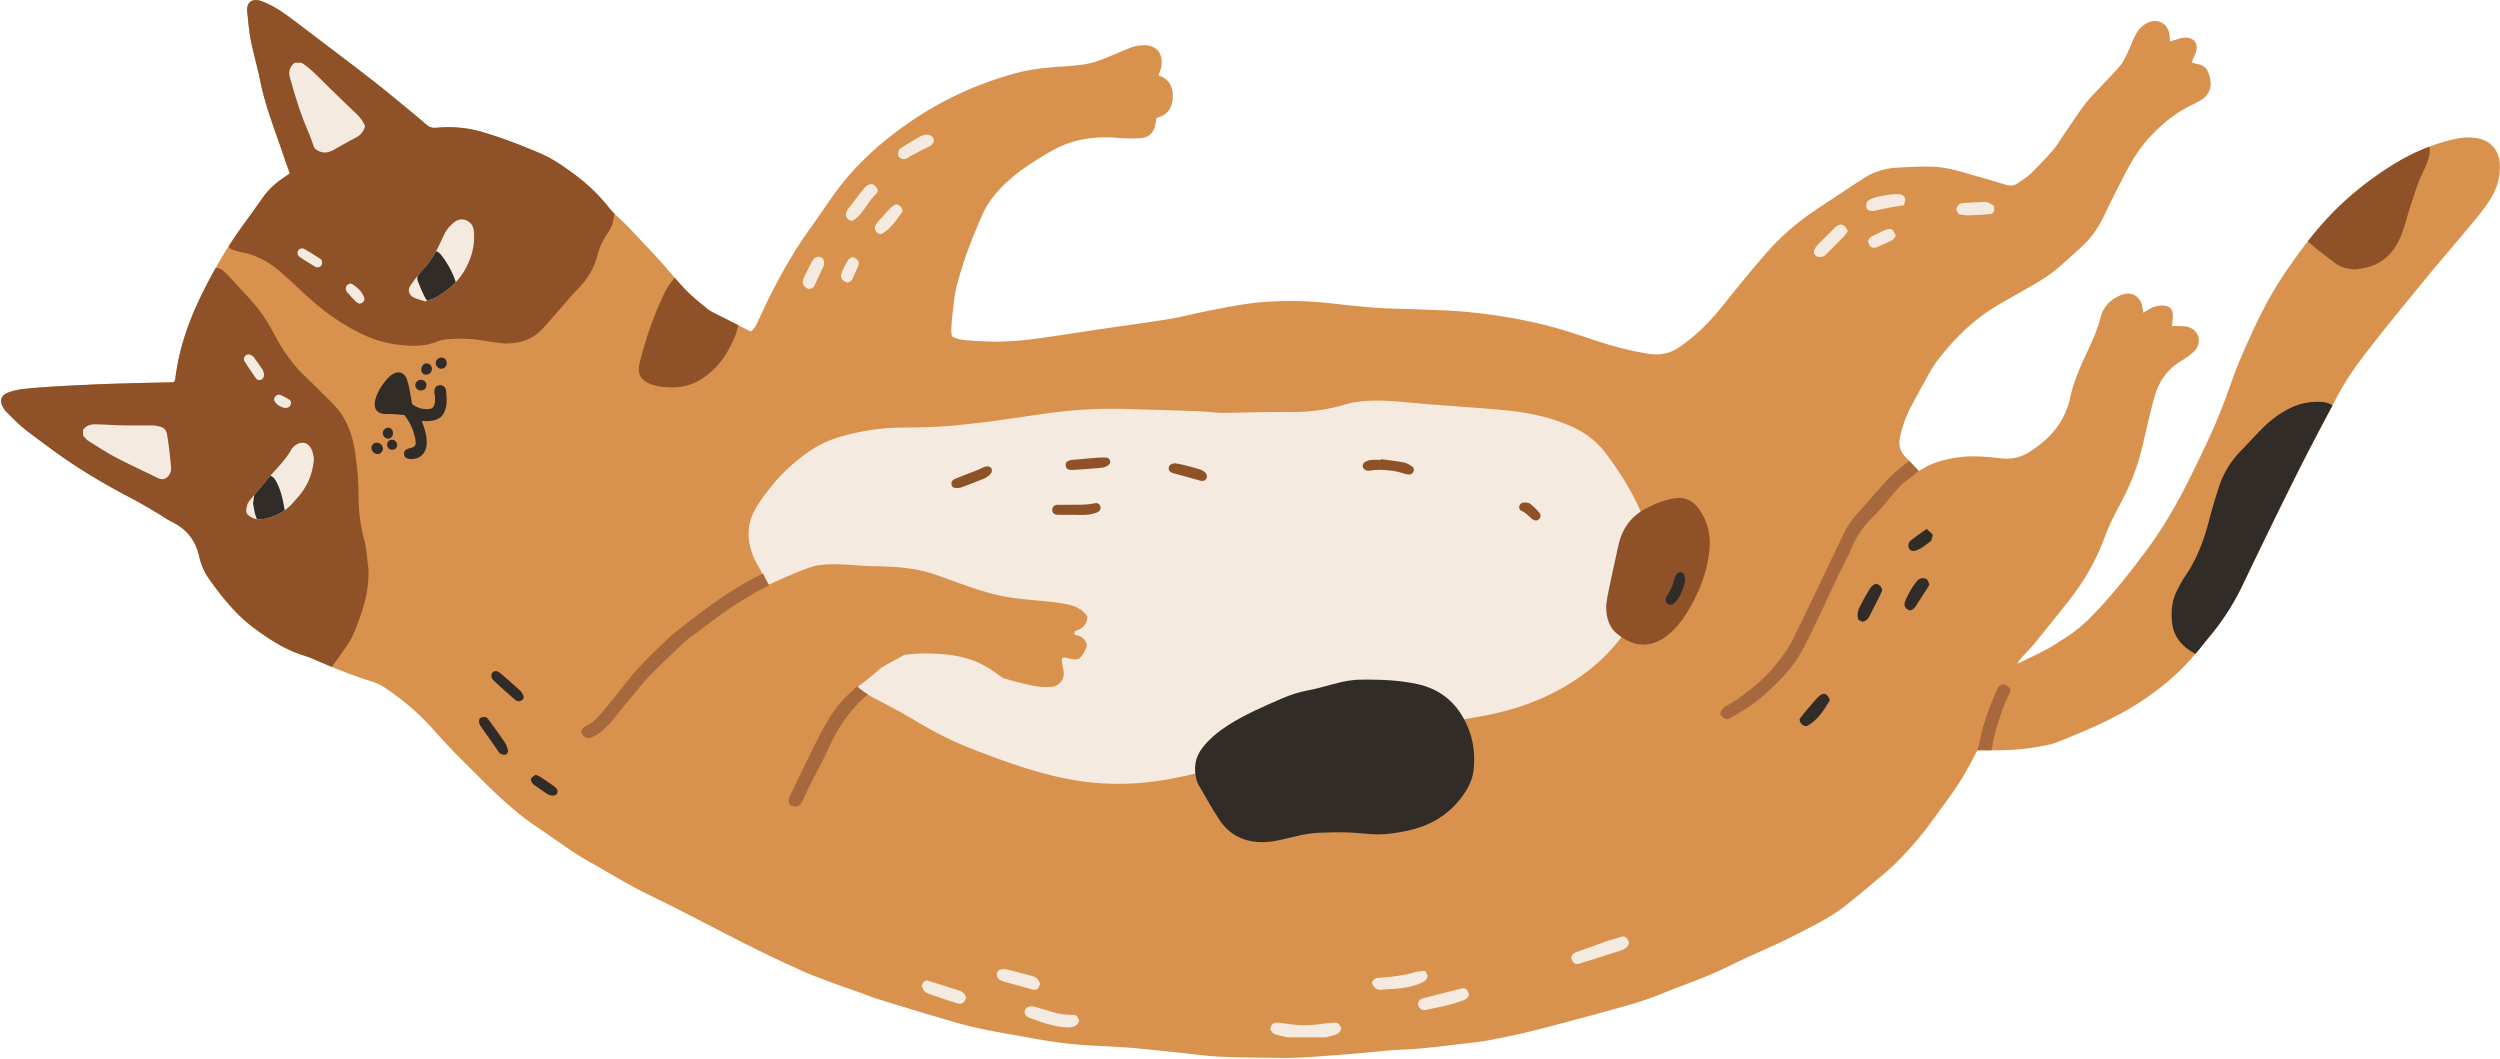 <svg viewBox="0 0 1400 593" fill="none" xmlns="http://www.w3.org/2000/svg"><path fill-rule="evenodd" clip-rule="evenodd" d="M1129.64 371.76c5.62-2.752 11.28-5.377 16.82-8.306 3.22-1.691 6.22-3.837 9.34-5.756 5.29-3.231 10.02-7.144 14.42-11.511 11.66-11.638 21.75-24.539 31.59-37.742 9.85-13.153 17.85-27.265 25.1-41.957 6.7-13.633 13.32-27.265 18.68-41.503 3-7.927 5.59-16.006 8.94-23.807 7.22-16.838 14.92-33.5 25.27-48.697 8.28-12.194 17.19-24.009 27.61-34.485 9.17-9.215 19.36-17.192 30.31-24.26 11.28-7.272 23.24-12.75 36.3-15.729 4.61-1.035 9.24-1.464 13.97-.454 6.9 1.439 11.43 6.79 11.88 13.885.48 7.75-1.71 14.793-5.89 21.105-3.27 4.948-7.12 9.542-10.92 14.112-7.93 9.593-16.14 18.984-24.02 28.603-12.71 15.551-25.57 30.975-37.63 47.057-4.86 6.462-9.16 13.278-12.94 20.398-7.65 14.415-15.33 28.83-22.63 43.447-10.19 20.398-20.16 40.922-30 61.497a136.704 136.704 0 01-18.83 29.208c-2.65 3.106-5.04 6.413-7.71 9.518-9.59 11.209-20.76 20.524-33.3 28.325-13.72 8.558-28.55 14.768-43.5 20.701-5.08 2.02-10.5 2.701-15.86 3.509-7.68 1.161-15.38 1.313-23.11 1.262-2.09-.025-4.15-.025-6.16-.025-2.07 3.862-3.93 7.372-5.82 10.83-5.51 10.048-12.56 19.035-19.26 28.275a192.485 192.485 0 01-19.25 22.72c-3.1 3.131-6.42 6.034-9.77 8.861-6.95 5.857-13.9 11.739-21.07 17.319-3.88 2.979-8.13 5.528-12.41 7.876a421.218 421.218 0 01-20.34 10.502c-10.75 5.125-21.72 9.77-32.4 15.046-11.93 5.882-24.54 9.997-36.8 15.021-8.73 3.585-17.75 6.16-26.81 8.659-14.57 3.989-29.17 7.978-43.85 11.689-8.68 2.196-17.47 4.014-26.28 5.68-5.74 1.06-11.58 1.54-17.37 2.247-4.03.505-8.08.984-12.11 1.413-3.42.379-6.844.758-10.267 1.01-4.582.328-9.188.455-13.77.808-5.613.454-11.202 1.035-16.815 1.54-3.525.328-7.074.631-10.598.884-8.106.605-16.237 1.287-24.342 1.716-4.708.253-9.415.227-14.097.152-10.447-.152-20.919-.177-31.34-.707-7.577-.379-15.154-1.464-22.731-2.247-8.911-.909-17.823-1.944-26.759-2.676-7.577-.631-15.204-.858-22.806-1.313-9.289-.58-18.502-1.59-27.64-3.231-11.202-2.045-22.429-3.863-33.555-6.16-7.225-1.515-14.349-3.585-21.473-5.68-12.41-3.635-24.77-7.447-37.13-11.259-3.096-.96-6.066-2.272-9.137-3.358-5.287-1.893-10.649-3.661-15.91-5.655-5.664-2.121-11.378-4.165-16.891-6.69-10.346-4.721-20.641-9.568-30.811-14.693-17.848-8.962-35.393-18.504-53.366-27.113-11.832-5.655-22.857-12.622-34.261-18.959-10.169-5.68-19.332-12.799-28.999-19.212-12.083-8.053-22.529-17.974-32.75-28.198-4.732-4.721-9.54-9.392-14.197-14.213a412.898 412.898 0 01-11.907-12.926c-7.778-8.71-16.639-16.182-26.28-22.695-2.391-1.616-5.11-2.979-7.854-3.812-10.824-3.282-21.246-7.574-31.567-12.093-2.114-.934-4.254-1.767-6.444-2.449-10.17-3.105-18.854-8.709-27.338-14.97-10.396-7.624-18.275-17.444-25.625-27.77-2.744-3.862-4.607-8.28-5.664-12.875-2.014-8.911-7.049-15.197-15.205-19.186-2.718-1.313-5.16-3.181-7.778-4.696-4.959-2.903-9.843-5.907-14.953-8.558-15.607-8.103-30.66-17.091-44.807-27.542-5.312-3.913-10.674-7.75-15.784-11.891-3.398-2.751-6.394-6.008-9.54-9.063-.58-.58-1.032-1.312-1.485-2.019-2.492-4.115-1.486-7.22 3.121-8.836 2.442-.858 5.009-1.49 7.577-1.767 5.714-.631 11.429-1.061 17.143-1.414 8.659-.505 17.319-.909 25.978-1.287 5.614-.228 11.252-.404 16.89-.556 7.729-.202 15.457-.353 23.185-.53.504 0 1.007-.101 1.662-.151.226-.606.604-1.136.654-1.717 1.863-15.45 6.646-29.991 13.216-43.977 6.973-14.819 15.078-28.956 24.745-42.185 3.826-5.226 7.551-10.552 11.353-15.803 3.272-4.57 7.426-8.205 12.108-11.26.881-.555 1.686-1.186 2.744-1.944-1.033-2.827-2.09-5.528-2.996-8.305-4.758-14.49-10.648-28.603-13.644-43.674-1.51-7.6-3.75-15.021-5.236-22.62-1.032-5.2-1.434-10.553-1.988-15.854-.579-5.377 2.844-7.902 8.231-5.857 3.776 1.44 7.451 3.408 10.799 5.63 5.035 3.383 9.793 7.144 14.626 10.805 12.158 9.24 24.367 18.404 36.425 27.77 7.426 5.755 14.625 11.84 21.9 17.797a594.164 594.164 0 018.634 7.27c1.611 1.364 3.222 1.718 5.438 1.516 8.886-.834 17.671-.026 26.305 2.6 10.9 3.282 21.548 7.346 31.995 11.865 6.847 2.954 12.914 7.245 18.905 11.663 7.174 5.327 13.568 11.386 19.156 18.429 3.021 3.812 6.998 6.867 10.397 10.427 5.991 6.26 11.957 12.572 17.797 18.984 5.16 5.655 9.918 11.638 15.204 17.141 3.6 3.737 7.778 6.943 11.781 10.3.931.808 2.064 1.414 3.197 1.995a4901.7 4901.7 0 0019.836 10.022c.478.227.957.404 1.536.631 1.686-1.388 2.618-3.256 3.524-5.099 2.869-5.832 5.437-11.79 8.433-17.546 6.192-11.89 12.787-23.553 20.692-34.409 5.085-7.043 9.792-14.339 14.952-21.332 11.605-15.753 26.029-28.476 42.165-39.458 18.2-12.37 37.834-21.257 59.03-26.911 5.739-1.54 11.605-2.374 17.545-2.98 7.452-.757 14.978-.731 22.404-2.246 5.488-1.111 10.497-3.408 15.582-5.554 2.794-1.187 5.588-2.348 8.408-3.433 2.668-1.036 5.437-1.389 8.307-1.263 5.11.177 8.609 3.51 8.861 8.685a16.772 16.772 0 01-.353 4.039c-.302 1.313-.881 2.55-1.435 4.115 5.966 1.918 8.257 6.437 8.031 12.32-.202 5.983-3.172 10.072-9.188 11.511-.202 1.389-.328 2.626-.579 3.863-.982 4.695-3.902 7.371-8.685 7.523-4.053.151-8.156.176-12.209-.202-9.389-.833-18.628-.076-27.514 2.878-4.908 1.64-9.565 4.24-13.996 6.942-8.257 4.948-16.261 10.275-23.083 17.192-4.682 4.746-8.735 9.921-11.404 16.031-5.714 13.026-10.95 26.28-14.398 40.114-1.335 5.251-1.712 10.73-2.392 16.107-.352 2.802-.478 5.629-.604 8.457-.025 1.111.201 2.247.302 3.383 3.273 1.843 6.746 2.12 10.12 2.348 6.041.429 12.108.757 18.149.58 6.243-.177 12.486-.732 18.678-1.565 11.781-1.565 23.512-3.484 35.267-5.226 13.015-1.918 26.029-3.635 38.993-5.73 7.3-1.212 14.474-3.106 21.749-4.545 7.25-1.439 14.525-2.903 21.825-3.963 12.033-1.742 24.166-1.944 36.274-1.313 7.678.404 15.356 1.49 23.033 2.222 5.488.53 11.001 1.111 16.514 1.413 6.872.379 13.769.43 20.667.707 8.757.379 17.547.505 26.257 1.338 14.25 1.313 28.34 3.56 42.29 6.842 9.04 2.146 17.87 4.948 26.68 7.952 10.88 3.711 21.93 6.841 33.28 8.684 6.17 1.035 12.06.152 17.6-3.635 9.91-6.74 17.97-15.198 25.37-24.513 7.73-9.745 15.61-19.414 23.84-28.754 8.33-9.442 17.92-17.546 28.47-24.488 8.56-5.63 17.04-11.335 25.65-16.89 5.46-3.533 11.53-5.427 17.97-5.856 6.25-.404 12.51-.682 18.78-.631 6.4.025 12.64 1.338 18.76 3.13 8.03 2.323 16.06 4.595 24.06 7.018 2.37.707 4.56.606 6.57-.782 2.54-1.793 5.26-3.433 7.5-5.605 4.26-4.14 8.36-8.482 12.26-12.976 2.19-2.499 3.88-5.453 5.77-8.204 3.92-5.706 7.67-11.512 11.78-17.04 2.41-3.257 5.33-6.135 8.1-9.114 4.06-4.393 8.34-8.558 12.14-13.128 1.83-2.196 2.99-4.998 4.25-7.624 1.41-2.928 2.54-5.983 3.93-8.911 1.43-2.98 3.52-5.453 6.49-7.044 6.12-3.282 12.31.101 12.92 7.069.1.934.1 1.868.17 3.055.93-.253 1.69-.48 2.44-.682 1.82-.48 3.6-1.212 5.44-1.389 5.39-.48 8.26 3.282 6.57 8.432-.38 1.086-.96 2.096-1.41 3.156-.3.757-.55 1.54-.85 2.424 1.51.353 2.81.63 4.12.959 2.37.606 4.13 2.095 5.06 4.317 2.7 6.513 1.79 12.723-5.11 16.333-1.46.783-2.97 1.54-4.45 2.272-9.14 4.494-16.84 10.906-23.66 18.379-5.59 6.135-9.85 13.254-13.65 20.625-4.13 8.003-8.13 16.056-12.06 24.16-3.22 6.589-7.57 12.269-13.04 17.116-3.9 3.459-7.72 7.044-11.68 10.452-6.54 5.604-14.07 9.744-21.52 13.985-6.17 3.51-12.46 6.867-18.32 10.856-11 7.472-20.17 16.939-28.2 27.467-2.14 2.827-3.87 5.957-5.61 9.063-3.27 5.856-6.52 11.713-9.59 17.671-2.49 4.847-4.28 9.972-5.52 15.299-1.05 4.544-.42 8.482 2.92 11.865 2.5 2.525 4.89 5.15 7.41 7.776.6-.278 1.08-.43 1.51-.707 6.36-4.115 13.49-5.882 20.91-6.892 7.76-1.061 15.41-.354 23.09.53 5.64.656 10.82-.051 15.88-3.181 8.86-5.453 16.16-12.219 20.49-21.837 1.19-2.651 2.19-5.453 2.8-8.306 1.81-8.356 4.93-16.182 8.58-23.856 3.35-7.094 6.7-14.188 8.64-21.863 1.51-6.033 5.66-9.871 11.22-12.269 5.69-2.449 10.85.278 12.09 6.362.22 1.01.27 2.045.47 3.433 1.01-.58 1.79-1.01 2.55-1.489 2.82-1.793 5.84-2.752 9.21-2.474 2.82.227 4.73 1.918 4.86 4.771.1 2.146-.25 4.342-.41 6.69 1.59 0 3.3-.101 5.01.025 1.56.101 3.18.177 4.61.707 5.49 1.969 7.1 8.382 3.27 12.825-1.08 1.237-2.44 2.297-3.77 3.282-1.31 1.009-2.75 1.918-4.18 2.777-8.06 4.872-12.79 12.218-15.13 21.155-2.49 9.492-4.61 19.111-6.95 28.653-2.64 10.856-6.92 21.029-12.23 30.85-3.22 5.958-6.24 12.117-8.59 18.479-4.95 13.557-12.25 25.649-21.22 36.808-5.91 7.346-11.75 14.718-17.72 21.988-2.59 3.156-5.51 6.034-8.2 9.089-.66.732-1.04 1.716-1.54 2.6l-.2.101.12-.177z" fill="#D9924D"/><path fill-rule="evenodd" clip-rule="evenodd" d="M919.05 287.112c-4.96-11.612-11.66-22.24-19.11-32.364-4-5.428-8.88-9.997-14.83-13.354-5.31-2.979-10.97-5.1-16.79-6.892-8.93-2.727-18.12-4.065-27.36-4.923-13.82-1.262-27.69-2.146-41.51-3.232-5.838-.479-11.653-1.11-17.468-1.54-9.918-.757-19.786-.959-29.528 1.919-10.27 3.055-20.792 4.191-31.541 4.039-11.479-.151-22.983.278-34.462.429a54.385 54.385 0 01-4.078-.05c-4.153-.278-8.332-.757-12.485-.909-11.907-.429-23.814-.757-35.721-1.111-13.895-.505-27.79-.126-41.585 1.566-12.838 1.59-25.601 3.685-38.439 5.352-8.685 1.136-17.394 2.095-26.129 2.726-7.603.53-15.23.581-22.857.656-8.181.051-16.237.96-24.242 2.601-8.86 1.792-17.495 4.216-25.198 9.088-12.863 8.129-23.108 18.934-31.365 31.632-3.776 5.806-5.84 12.269-4.984 19.388.604 4.948 2.265 9.593 4.657 13.91 2.14 3.838 4.304 7.624 6.469 11.436 3.071-1.489 21.196-9.845 27.288-10.83 10.32-1.641 21.824.303 32.221.455 11.202.151 22.051.808 32.775 4.367 12.133 4.039 23.159 8.811 35.745 11.739 12.486 2.903 24.82 2.777 37.356 4.847 6.596 1.086 10.699 3.61 12.939 6.968.277 3.484-1.737 6.816-6.243 8.154-1.158.353-1.334 2.272 0 2.499 3.273.505 5.262 2.373 6.092 5.479-.176 1.009-.453 2.019-.931 2.953-.73 1.389-2.014 3.56-3.424 4.772-2.366.858-4.682.025-8.03-.707-.805-.177-1.636.378-1.636 1.237 0 2.146.453 3.837.881 5.958.881 4.443-1.41 7.548-5.06 9.037-3.448.455-6.872.429-9.666-.025-6.394-1.06-12.687-2.777-18.905-4.62-.931-.58-1.863-1.186-2.819-1.918-10.472-7.826-19.635-10.755-32.8-11.613-6.344-.429-13.216-.455-19.887.505-4.355 2.499-8.961 4.822-13.266 7.472-3.902 3.535-8.055 6.791-12.234 9.972-.528.404-1.057.732-1.586 1.035a154.473 154.473 0 005.589 3.232c8.81 4.796 17.847 9.214 26.431 14.389 10.673 6.463 21.674 12.219 33.304 16.687 23.008 8.836 46.167 17.293 71.088 19.06 11 .783 21.95.278 32.8-1.287 12.309-1.767 24.367-4.822 36.324-8.205 13.971-3.938 27.942-7.927 41.988-11.562 20.642-5.327 41.812-7.927 62.907-10.628 14.495-1.843 28.995-3.661 43.345-6.488 16.01-3.156 31.19-8.584 45.16-17.116 13.72-8.382 25.43-19.01 34.04-32.794 7.07-11.36 10.85-23.806 11.7-37.06.58-9.113-1.38-17.949-4.93-26.331z" fill="#F5EADF"/><path fill-rule="evenodd" clip-rule="evenodd" d="M1281.64 228.95c-5.89 3.08-11.05 7.119-15.68 11.89-3.86 3.964-7.61 8.053-11.46 12.042-5.44 5.68-9.44 12.269-11.88 19.742-2.04 6.235-3.93 12.572-5.59 18.934-2.87 11.158-6.9 21.71-13.44 31.253-1.71 2.499-3.1 5.226-4.48 7.927-3 5.907-3.48 12.269-2.62 18.682.73 5.629 3.65 10.199 8.16 13.657a29.348 29.348 0 004.85 3.055c2.57-3.03 4.94-6.236 7.51-9.265a136.71 136.71 0 0018.83-29.209c9.84-20.575 19.81-41.099 30-61.497 6.57-13.153 13.47-26.179 20.37-39.155-1.61-1.111-3.63-1.717-5.79-1.894-6.57-.479-12.89.783-18.78 3.838z" fill="#312C28"/><path fill-rule="evenodd" clip-rule="evenodd" d="M130.283 139.858c1.888.581 3.801 1.187 5.74 1.565 8.231 1.641 15.204 5.68 21.422 11.159 4.707 4.115 9.263 8.457 13.87 12.698 6.721 6.185 13.87 11.815 21.674 16.535 8.835 5.302 18.023 9.619 28.42 11.007 7.929 1.035 15.758 1.566 23.436-1.54 1.913-.757 4.027-1.186 6.091-1.338 6.772-.53 13.543-.303 20.29.884 4.203.757 8.458 1.161 11.453 1.54 9.163-.025 16.01-2.525 21.397-8.533 1.183-1.313 2.392-2.625 3.575-3.963 5.462-6.185 10.723-12.572 16.437-18.53 5.035-5.302 8.66-11.26 10.472-18.303 1.184-4.645 3.197-8.811 5.916-12.724 1.233-1.767 2.24-3.837 2.769-5.907.378-1.641.629-3.282.755-4.898-1.107-1.085-2.165-2.196-3.121-3.408-5.589-7.043-11.983-13.102-19.157-18.429-5.991-4.418-12.058-8.71-18.905-11.663-10.446-4.519-21.094-8.583-31.994-11.865-8.634-2.626-17.42-3.433-26.306-2.6-2.215.202-3.826-.152-5.437-1.515a599.566 599.566 0 00-8.634-7.27c-7.275-5.959-14.475-12.043-21.901-17.798-12.057-9.367-24.266-18.53-36.425-27.77-4.833-3.66-9.591-7.422-14.625-10.805-3.348-2.222-7.023-4.19-10.799-5.63-5.387-2.045-8.811.48-8.232 5.857.554 5.301.957 10.653 1.989 15.854 1.485 7.599 3.726 15.02 5.236 22.62 2.995 15.071 8.886 29.183 13.644 43.674.906 2.777 1.963 5.478 2.995 8.305-1.057.758-1.863 1.389-2.744 1.944-4.682 3.055-8.835 6.69-12.108 11.26-3.801 5.251-7.527 10.577-11.353 15.803-2.844 3.888-5.513 7.902-8.105 11.941.428.884 1.183 1.49 2.265 1.843zm66.86 216.833c1.737-3.56 3.122-7.321 4.456-11.058 3.147-8.734 5.135-17.696 4.732-27.138-.755-5.478-.956-11.108-2.416-16.409-2.316-8.382-3.122-16.89-3.147-25.473-.05-8.205-.78-16.283-2.089-24.361-1.586-9.846-5.009-18.808-12.158-26.028-5.438-5.478-10.925-10.957-16.514-16.309-6.167-5.957-10.975-12.875-15.078-20.347-3.575-6.513-7.149-13.077-12.033-18.732-4.632-5.377-9.54-10.553-14.374-15.778-1.057-1.162-2.164-2.272-3.348-3.282-1.51-1.313-2.945-1.843-4.38-1.666a280.823 280.823 0 00-9.414 18.151c-6.57 13.986-11.353 28.527-13.216 43.977-.05.581-.428 1.111-.654 1.717-.655.05-1.158.151-1.662.151-7.728.177-15.456.328-23.184.53-5.64.152-11.277.328-16.891.556-8.659.378-17.32.782-25.978 1.287-5.714.354-11.43.783-17.143 1.414-2.568.278-5.135.909-7.577 1.767-4.607 1.616-5.613 4.721-3.121 8.836.453.707.906 1.439 1.485 2.019 3.146 3.055 6.142 6.312 9.54 9.063 5.11 4.141 10.472 7.978 15.784 11.891 14.147 10.451 29.2 19.439 44.807 27.542 5.11 2.651 9.994 5.655 14.953 8.559 2.618 1.514 5.06 3.382 7.778 4.695 8.156 3.989 13.191 10.275 15.205 19.186 1.057 4.595 2.894 9.013 5.664 12.875 7.35 10.326 15.229 20.146 25.625 27.77 8.484 6.261 17.168 11.865 27.338 14.971 2.19.681 4.33 1.514 6.444 2.448a605.419 605.419 0 009.264 3.939c2.114-2.929 4.204-5.883 6.293-8.836 1.787-2.55 3.65-5.125 5.009-7.927z" fill="#8F5128"/><path fill-rule="evenodd" clip-rule="evenodd" d="M765.219 380.569c11.076 0 19.785.656 28.369 2.499 11.332 2.423 20.012 8.608 25.782 18.757 5.21 9.113 7.02 19.01 5.86 29.36-.73 6.387-3.93 11.865-7.93 16.813-7.55 9.316-17.47 14.693-29.048 17.192-6.646 1.439-13.342 2.373-20.164 1.944-4.581-.278-9.137-.858-13.719-.984-5.185-.152-10.421 0-15.607.176-7.879.253-15.381 2.752-23.008 4.292-5.488 1.111-10.975 1.439-16.463.151-6.822-1.59-12.284-5.553-16.11-11.208-4.481-6.665-8.308-13.784-12.36-20.727-.453-.782-.705-1.742-.907-2.65-1.485-6.236-.654-11.992 3.298-17.218 4.053-5.326 9.163-9.391 14.751-12.976 9.365-5.983 19.56-10.3 29.679-14.743 4.808-2.095 9.717-3.711 14.877-4.645 4.305-.808 8.534-1.994 12.763-3.155 8.835-2.399 12.913-2.954 19.937-2.878z" fill="#312C28"/><path fill-rule="evenodd" clip-rule="evenodd" d="M899.47 339.145c.2-1.389.47-4.09 1.03-6.741 1.89-9.113 3.85-18.202 5.86-27.265 2.07-9.214 7.2-16.182 15.61-20.499 4.83-2.499 9.84-4.544 15.26-5.503 6.06-1.086 10.69 1.01 14.14 5.831 5.06 7.094 6.8 14.971 5.82 23.756-1.06 9.619-4.01 18.555-8.39 27.088-3.47 6.715-7.4 13.178-13.03 18.303-2.37 2.146-5.11 4.115-8.04 5.327-8.1 3.383-15.35.883-21.87-4.267-4.66-3.711-6.44-8.836-6.39-16.03zm408.32-191.715c3.17 2.323 6.97 3.232 10.78 3.409 12.18-.859 20.66-6.286 25.7-18.126 2.21-5.15 3.47-10.73 5.21-16.107 1.56-4.771 3.02-9.568 4.81-14.238 1.36-3.635 3.22-7.043 4.65-10.654.83-2.12 1.54-4.367 1.74-6.64a8.346 8.346 0 00-.28-2.927c-7.9 3.004-15.43 6.917-22.68 11.587-10.95 7.069-21.14 15.046-30.31 24.261-5.38 5.427-10.37 11.208-15.07 17.217.15.126.27.252.45.404 4.91 4.064 9.89 8.028 15 11.814zm-949.691 56.196c-1.385 5.503.83 9.366 6.117 11.411 3.977 1.514 8.055 1.893 12.284 1.919 9.993.05 17.873-4.57 24.518-11.437 4.405-4.519 7.401-10.098 9.994-15.854 1.107-2.449 1.938-4.973 2.442-7.548a3633.616 3633.616 0 01-14.198-7.17c-1.133-.58-2.265-1.186-3.197-1.994-3.977-3.358-8.181-6.564-11.781-10.3-2.215-2.297-4.304-4.67-6.394-7.069-2.29 2.55-4.254 5.377-5.789 8.508-6.143 12.648-10.573 25.927-13.996 39.534z" fill="#8F5128"/><path fill-rule="evenodd" clip-rule="evenodd" d="M168.774 35.117c4.027 2.474 7.325 5.756 10.673 9.063 6.495 6.488 13.115 12.85 19.736 19.187 2.139 2.044 3.977 4.266 5.261 7.144-.655 2.903-2.392 5.074-5.136 6.538-3.952 2.096-7.879 4.242-11.755 6.514-2.845 1.64-5.664 2.55-8.886 1.11-1.485-.656-2.618-1.464-3.172-3.18-.931-2.853-1.989-5.706-3.197-8.458-4.128-9.618-7.124-19.59-9.943-29.637-.982-3.535-.025-6.11 2.668-8.28h3.751zM46.51 240.739c1.661-2.348 4.103-3.181 6.796-3.131 4.985.101 9.969.48 14.953.581 5.739.101 11.479-.025 17.193.05 1.435.026 2.895.329 4.279.707 2.115.556 3.424 1.995 3.776 4.141.479 2.877.907 5.755 1.259 8.633a218.3 218.3 0 011.007 9.947c.176 2.297-.554 4.342-2.417 5.781-1.661 1.288-3.423 1.06-5.261.126-7.854-3.887-15.808-7.523-23.561-11.587-5.236-2.777-10.195-6.059-15.23-9.215-1.082-.707-1.863-1.918-2.794-2.903v-3.13zm674.657 340.176c-1.813-.404-3.6-.783-5.387-1.237-2.568-.606-2.644-.682-4.481-3.055.679-3.357 1.535-4.09 4.783-3.888 1.762.127 3.499.404 5.261.682 6.117.909 12.234.884 18.351.025 2.265-.328 4.531-.479 6.822-.732 2.265-.252 3.851.581 4.556 3.08-.554 3.231-3.323 3.736-5.966 4.443-.856.227-1.737.455-2.618.682h-21.321z" fill="#F5EADF"/><path fill-rule="evenodd" clip-rule="evenodd" d="M479.986 384.28c-1.586 1.514-3.147 3.029-4.758 4.493-6.771 6.16-11.378 13.86-15.607 21.812-3.222 6.084-6.217 12.295-9.238 18.48-2.668 5.427-5.186 10.956-7.904 16.359-.932 1.868-1.184 3.534.1 5.503 3.676 1.414 5.211.909 6.898-2.499 1.485-2.979 2.743-6.084 4.254-9.089 3.247-6.437 6.847-12.723 9.817-19.287 2.971-6.639 6.319-12.976 10.724-18.732 3.499-4.594 7.376-8.836 11.781-12.496a33.396 33.396 0 01-6.067-4.544zm-52.613-63.084a119.636 119.636 0 00-8.785 4.469c-5.463 3.029-10.724 6.437-15.884 9.972-5.337 3.635-10.522 7.523-15.632 11.461-4.934 3.837-9.994 7.573-14.475 11.916-7.401 7.194-15.003 14.238-21.346 22.468-5.035 6.538-10.246 12.925-15.582 19.186-1.712 2.02-3.852 3.913-6.193 5.1-1.762.908-3.146 1.817-4.103 3.382 1.032 3.156 1.082 3.232 4.179 4.317 4.808-1.237 8.332-4.569 11.604-8.053 3.474-3.736 6.495-7.876 9.767-11.815 4.129-4.948 8.081-10.098 12.562-14.743 6.444-6.715 13.266-13.026 19.962-19.489.277-.303.579-.606.931-.833 10.623-7.548 20.617-15.955 31.819-22.67 4.757-2.853 9.49-5.756 14.575-8.003-1.335-2.222-2.518-4.393-3.399-6.665z" fill="#A8683D"/><path fill-rule="evenodd" clip-rule="evenodd" d="M165.323 249.398a7.672 7.672 0 00-2.265 2.499c-3.373 5.984-8.383 10.603-12.713 15.779-3.473 4.165-6.998 8.255-10.421 12.446-.73.883-1.334 1.943-1.586 3.029-.428 1.792-.982 3.888.705 5.301 2.114 1.768 4.732 2.702 7.527 2.323 6.947-.985 12.888-3.963 17.57-9.265 2.039-2.348 4.179-4.67 5.891-7.271 3.322-5.023 5.261-10.603 5.789-17.57-.277-1.111-.503-3.131-1.309-4.873-1.812-4.064-5.613-5.023-9.188-2.398zm99.961-120.47c-.553-5.15-6.519-7.826-10.597-4.721-2.392 1.843-4.481 4.115-5.84 6.892-1.46 3.005-2.744 6.084-4.355 9.013-1.989 3.635-4.179 7.144-7.124 10.224-2.719 2.853-5.06 6.084-7.351 9.316-1.963 2.777-1.208 5.528 1.863 7.018 1.913.934 4.078 1.388 6.293 2.12 2.115-.782 4.305-1.237 6.142-2.322 6.319-3.762 11.907-8.306 15.733-14.87 4.104-7.093 6.143-14.515 5.236-22.67zM879.91 536.535c.22-1.793 1.36-2.803 2.92-3.358a1450.71 1450.71 0 0117.64-6.337c1.97-.681 4.03-1.11 5.99-1.792 3.38-1.212 4.58-.656 5.82 2.802-.45 2.701-2.54 3.737-4.76 4.469-7.43 2.423-14.88 4.72-22.33 7.068-3.09.985-4.05.455-5.28-2.852zm-275.544 35.041c-.781 2.626-2.669 3.585-5.362 3.711-4.884.228-9.49-1.035-14.097-2.373-2.593-.757-5.11-1.792-7.652-2.625-2.694-.884-3.927-2.474-3.323-4.418.579-1.919 2.97-2.802 5.488-2.07 3.297.984 6.595 1.893 9.892 2.903 3.499 1.111 7.074 1.54 10.724 1.616 2.819.05 3.021.227 4.33 3.256zm193.724-27.897c.66 1.262 1.06 2.07 1.41 2.727-.45 2.146-1.585 3.181-3.397 3.963-5.639 2.424-11.555 3.282-17.596 3.509-1.359.051-2.719.126-4.028.328-3.197.455-4.934-.555-6.243-3.862.63-1.591 1.662-2.676 3.6-2.777 7.149-.429 14.248-1.262 21.17-3.307 1.536-.455 3.222-.379 5.084-.581zm-4.102 18.706c.227-1.717 1.183-2.878 2.87-3.307 6.952-1.818 13.892-3.61 20.872-5.327 2.97-.707 3.52-.278 4.9 2.802-.12 1.742-1.13 2.878-2.71 3.434-2.67.934-5.32 1.893-8.03 2.575-4.23 1.085-8.51 1.943-12.79 2.877-2.922.632-3.853.051-5.112-3.054zm-277.804-10.074c.453-2.044 1.56-3.105 2.945-3.307 6.192 1.944 11.957 3.787 17.721 5.605 2.115.681 3.701 1.868 4.154 4.216-1.284 3.206-2.341 3.837-5.412 2.878a427.12 427.12 0 01-14.827-4.948c-2.996-1.061-3.373-1.591-4.581-4.444zm66.304-1.285c-1.259 3.282-2.215 3.736-5.337 2.827-4.682-1.363-9.414-2.6-14.122-3.913-1.007-.303-2.014-.631-2.945-1.11-1.359-.707-2.089-2.298-1.838-3.661.252-1.464 1.284-2.121 2.593-2.348.906-.151 1.888-.202 2.744 0a662.659 662.659 0 0113.921 3.61c2.92.808 3.927 1.793 4.984 4.595zm-105.07-427.325c-4.305-.48-4.406-4.242-2.543-6.64 2.794-3.61 5.589-7.245 8.383-10.855.453-.556.956-1.111 1.51-1.591 2.845-2.474 5.161-1.918 6.923 1.919-.328.656-.554 1.691-1.183 2.247-4.985 4.418-7.099 11.385-13.09 14.92zm557.352 5.707c-.68.96-1.29 2.07-2.12 2.954-3.27 3.358-6.64 6.64-9.91 9.997-1.01 1.035-2.09 1.616-3.58 1.565-2.72-.126-4.03-1.918-2.94-4.418.4-.908 1.1-1.767 1.81-2.499 2.99-3.055 6.04-6.059 9.06-9.088.2-.227.43-.455.65-.657 2.9-2.474 5.19-1.918 7.03 2.146zm10.92-16.639c3-2.399 6.72-2.702 10.25-3.383 2.24-.455 4.53-.682 6.79-.657 3.78.026 5.01 2.146 3.43 6.211-2.39.378-5.04.782-7.66 1.262-2.44.454-4.88.985-7.32 1.515-.5.101-.98.303-1.51.353-4.08.48-5.54-1.464-3.98-5.301zM503.271 87.753c-.755-2.272-.176-3.989 1.611-5.1 3.373-2.095 6.746-4.165 10.195-6.109 1.057-.58 2.341-.934 3.549-1.136 1.813-.252 3.902 1.06 4.279 2.5.403 1.489-.78 3.256-2.592 4.14-3.197 1.565-6.319 3.18-9.465 4.821-.831.43-1.611.96-2.392 1.465-1.837 1.136-3.549 1.085-5.185-.581zm592.269 29.663c.35-2.272 1.58-3.484 3.54-3.635 3.93-.328 7.88-.556 11.81-.682 2.04-.05 3.3.53 5.64 2.045.07.581.28 1.288.25 1.994-.12 1.818-.91 2.702-2.69 2.828-4.03.278-8.06.53-12.11.631-1.74.025-3.45-.429-5.16-.656-.55-1.061-.96-1.894-1.28-2.525zM489.902 127.89c.252-1.893 1.234-3.307 2.518-4.62 2.114-2.146 4.027-4.493 6.117-6.665.931-.934 2.114-1.615 2.92-2.246 2.467.328 3.599 1.489 4.002 4.039-3.373 4.62-6.57 9.871-12.032 12.774-2.266-.303-3.223-1.515-3.525-3.282zm-29.677 16.388c1.661 1.692 1.611 3.56.579 5.655-1.586 3.181-3.046 6.413-4.532 9.619-.654 1.413-.679 1.439-2.97 2.449-3.297-1.061-4.531-3.308-3.172-6.362 1.385-3.131 2.971-6.211 4.607-9.24 1.183-2.196 2.87-3.206 5.488-2.121zm601.455-12.144c-.63.707-1.28 1.869-2.27 2.399-2.44 1.338-5.01 2.474-7.55 3.559-3.2 1.389-4.53.707-5.81-2.726.22-1.591 1.18-2.575 2.59-3.232 2.37-1.085 4.63-2.373 7.05-3.307 3.27-1.287 4.58-.53 5.99 3.307z" fill="#F5EADF"/><path fill-rule="evenodd" clip-rule="evenodd" d="M1050.12 326.876c2.42.404 3.53 1.49 3.93 3.711-.38.859-.83 1.995-1.38 3.106-1.87 3.711-3.83 7.371-5.64 11.107-.83 1.742-1.92 2.979-4.08 3.409-.63-.303-1.46-.707-2.22-1.086-.9-2.575-.5-4.948.61-7.119 1.84-3.61 3.8-7.17 5.94-10.603.68-1.136 2.06-1.868 2.84-2.525zm-25.42 65.36c-3.5 5.579-6.9 11.385-13.04 14.44-2.39-.278-3.53-1.439-3.95-3.888.65-.883 1.46-2.07 2.36-3.155 2.19-2.626 4.43-5.226 6.67-7.801.76-.858 1.51-1.742 2.42-2.398 2.09-1.515 3.6-1.136 4.88 1.06.26.454.38.959.66 1.742zm55.73-64.807c-.37.681-.8 1.514-1.31 2.272-1.91 2.979-3.95 5.882-5.74 8.911-.95 1.616-1.96 2.929-3.9 3.257-2.62-1.136-3.52-2.474-2.62-5.074.86-2.424 2.19-4.696 3.48-6.968.75-1.338 1.79-2.55 2.69-3.812 1.11-1.591 2.59-2.499 4.53-2.196 1.82.277 2.39 1.792 2.87 3.61zm-1.51-31.281c1.41 1.364 2.47 2.373 3.5 3.333-.4 1.388-.7 2.373-.98 3.357-1.64 1.237-3.15 2.5-4.78 3.585-1.14.732-2.35 1.363-3.6 1.818-1.92.656-3.3.177-4.06-1.237-.63-1.111-.27-3.358.91-4.292 2.79-2.146 5.69-4.14 9.01-6.564z" fill="#312C28"/><path fill-rule="evenodd" clip-rule="evenodd" d="M474.472 158.263c-3.272-1.237-4.178-2.751-2.995-5.907.931-2.398 2.215-4.696 3.549-6.892.479-.783 1.636-1.136 2.316-1.59 3.801 1.565 4.33 2.953 2.744 6.336-.806 1.691-1.611 3.383-2.291 5.125-.629 1.565-1.586 2.651-3.323 2.928z" fill="#F5EADF"/><path fill-rule="evenodd" clip-rule="evenodd" d="M1116.63 412.761c1.41-5.024 2.84-10.022 4.58-14.945 1.24-3.509 2.95-6.842 4.46-10.275v-1.868c-.2-.227-.41-.455-.63-.682-2.42-2.6-4.79-2.373-6.47.707-.56.985-.93 2.095-1.39 3.156-3.57 8.23-6.59 16.687-8.38 25.523-.43 2.171-.98 4.316-1.74 6.361.11-.202.21-.378.31-.58 2.01 0 4.07 0 6.16.025.53 0 1.06-.025 1.56-.025.16-.404.31-.833.41-1.263.58-1.994.55-4.14 1.13-6.134zm-61.19-142.488c-4.96 5.756-10.12 11.36-15.11 17.091-2.04 2.373-4.05 4.796-5.66 7.472-1.97 3.282-3.55 6.842-5.21 10.326-4.36 9.038-8.61 18.126-12.97 27.164-4.3 8.962-8.61 17.924-13.06 26.81-1.36 2.676-3.02 5.276-4.81 7.7-4.4 5.958-9.14 11.587-14.9 16.359-5.16 4.266-10.32 8.457-16.21 11.688-2.04 1.111-3.75 2.626-4.16 5.049 1.89 2.802 3.45 3.459 5.67 2.196 3.27-1.868 6.49-3.786 9.64-5.831 7.1-4.671 13.24-10.477 19.13-16.586 5.06-5.226 9.21-11.083 12.54-17.495 3.95-7.599 7.55-15.4 11.27-23.125.73-1.514 1.34-3.054 2.04-4.569 2.27-4.822 4.56-9.644 6.87-14.466 1.94-4.039 4.21-7.952 5.89-12.092 2.72-6.715 6.55-12.572 11.63-17.672 1.54-1.565 3.15-3.08 4.59-4.72 3.34-3.863 6.57-7.826 9.91-11.664 1.39-1.565 2.85-3.13 4.54-4.342 2.56-1.843 5.03-3.787 7.37-5.882-1.81-1.919-3.57-3.787-5.34-5.655a303.768 303.768 0 01-4.58 3.736c-3.24 2.601-6.34 5.327-9.08 8.508z" fill="#A8683D"/><path fill-rule="evenodd" clip-rule="evenodd" d="M226.496 232.433c-2.19-.202-4.355-.429-6.52-.556-1.259-.075-2.517.026-3.751 0-4.934-.025-7.325-2.978-6.117-7.775.957-3.787 2.845-7.195 5.286-10.224 1.158-1.465 2.442-2.878 3.927-3.989 3.298-2.424 6.948-1.616 8.433 2.222 1.234 3.18 1.611 6.664 2.316 10.022.277 1.338.453 2.676.655 4.115 2.718 2.045 5.689 3.054 9.037 2.853 2.265-.152 3.222-.909 3.675-3.156.252-1.313.151-2.701.151-4.065 0-.504-.227-1.009-.277-1.54-.352-2.499.655-4.316 2.568-4.645 1.762-.303 3.725.96 3.952 3.206.277 3.181.604 6.589-.201 9.619-1.486 5.68-4.934 7.296-11.202 7.346-.579.025-1.184-.05-2.216-.126.428 1.287.756 2.222 1.083 3.156 1.183 3.282 1.888 6.639 1.611 10.148-.403 5.276-4.355 8.558-9.591 8.003-1.938-.227-3.046-1.262-3.071-2.903-.05-1.515.881-2.55 2.643-2.979 3.801-.859 4.38-1.692 3.625-5.605-.906-4.695-2.819-8.936-6.016-13.127z" fill="#312C28"/><path fill-rule="evenodd" clip-rule="evenodd" d="M600.538 288.3c-2.392 0-4.783.026-7.175 0-.73 0-1.485.026-2.164-.176-1.209-.354-1.913-1.212-1.939-2.55-.025-1.363.705-2.424 2.039-2.752.605-.151 1.234-.151 1.863-.151h5.941c4.581-.025 9.163.151 13.694-.808 1.737-.379 2.92.278 3.323 1.489.478 1.414-.076 2.954-1.737 3.585-1.813.682-3.776 1.161-5.714 1.313-2.694.227-5.413.05-8.131.05zm-64.141-15.022c-1.787-.025-3.071-.025-3.474-1.641-.428-1.565.277-2.828 2.216-3.61 4.052-1.641 8.155-3.181 12.233-4.797 1.259-.505 2.442-1.161 3.701-1.666 1.762-.682 3.398-.404 4.028.606.755 1.237.302 2.853-1.284 4.09-.806.656-1.662 1.312-2.618 1.691a441.797 441.797 0 01-12.536 4.872c-.856.329-1.838.379-2.266.455zm121.912-13.809c1.687.328 3.751.682 5.765 1.187 2.618.681 5.236 1.413 7.829 2.196.78.227 1.51.682 2.215 1.136 1.611 1.035 2.114 2.6 1.41 4.014-.68 1.313-1.838 1.591-3.802 1.06-4.808-1.363-9.615-2.726-14.449-3.988-2.013-.53-2.92-1.439-2.769-3.105.151-1.515 1.511-2.5 3.801-2.5z" fill="#8F5128"/><path fill-rule="evenodd" clip-rule="evenodd" d="M943.59 325.433c-.83 3.711-2.21 8.053-5.31 11.663-.45.53-1.11.985-1.76 1.262-2.01.833-3.93-.58-3.68-2.751.11-.884.53-1.818 1.04-2.575 1.88-2.828 3.07-5.933 3.92-9.19.03-.101.03-.202.05-.303.63-2.095 1.92-3.256 3.4-3.079 1.66.176 2.47 1.59 2.34 4.973zm-674.857 76.672c2.921-.985 3.575-.884 4.985 1.06 2.995 4.115 6.016 8.23 8.886 12.471.906 1.313 1.51 2.954 1.888 4.519.151.707-.428 2.045-1.007 2.322-.806.354-2.014.152-2.895-.202-.705-.277-1.259-1.085-1.712-1.767-3.197-4.519-6.318-9.063-9.515-13.582-1.032-1.464-1.536-2.928-.63-4.821zm21.424-9.368c-.327-.152-1.157-.379-1.762-.884-4.078-3.584-8.13-7.195-12.108-10.906-.604-.555-1.057-1.59-1.107-2.448-.126-2.045 1.812-3.257 3.65-2.373.83.429 1.586 1.035 2.29 1.641 3.223 2.802 6.47 5.604 9.642 8.482a10 10 0 012.215 3.004c.831 1.742-.378 3.408-2.82 3.484zm9.892 41.076c1.108.531 1.964.834 2.719 1.338a302.482 302.482 0 017.451 5.125c.579.404 1.158.909 1.536 1.515 1.107 1.843.151 3.736-1.964 3.736-1.082 0-2.316-.277-3.222-.858-2.543-1.591-4.959-3.383-7.426-5.125a5.533 5.533 0 01-1.082-1.085c-.68-.884-1.108-1.944-.353-2.878.604-.707 1.511-1.162 2.341-1.768z" fill="#312C28"/><path fill-rule="evenodd" clip-rule="evenodd" d="M773.25 257.097c4.304.606 8.659 1.086 12.913 1.894 1.561.277 3.071 1.237 4.456 2.12 1.032.657 1.435 1.793.881 3.03-.554 1.186-1.561 1.641-2.819 1.54-.605-.051-1.259-.127-1.838-.303-5.186-1.768-10.522-2.373-15.985-2.222-1.334.025-2.668.252-4.002.429-1.712.227-3.323-.732-3.675-2.171-.302-1.161.453-2.449 2.014-3.13a9.448 9.448 0 012.995-.732c1.661-.127 3.348-.026 5.009-.026.026-.151.026-.303.051-.429zm-157.482-.886c1.334 0 2.366-.025 3.423 0 1.158.025 2.039.581 2.392 1.692.402 1.287-.252 2.272-1.309 2.878-.806.479-1.687.908-2.593 1.035-2.467.328-4.959.505-7.451.706-3.122.228-6.243.455-9.365.632-.704.05-1.485.05-2.164-.127-1.108-.277-1.763-1.085-1.888-2.246-.126-1.136.201-2.096 1.283-2.601.579-.252 1.184-.53 1.788-.58 5.387-.505 10.774-.96 15.884-1.389zm239.012 25.222c.3.101 1.49.152 2.22.758 1.76 1.439 3.45 3.029 4.91 4.771 1.13 1.389.93 2.727-.03 3.711-1.03 1.061-2.47 1.136-3.95-.101-1.91-1.615-3.58-3.458-5.94-4.544-1.11-.505-1.54-1.717-1.01-2.979.55-1.363 1.69-1.742 3.8-1.616z" fill="#8F5128"/><path fill-rule="evenodd" clip-rule="evenodd" d="M147.831 209.234c.076 1.944-.453 2.903-1.636 3.408-1.233.505-2.316 0-3.02-1.01a268.975 268.975 0 01-6.092-9.063c-.73-1.161-.68-2.398.402-3.408 1.108-1.035 2.291-.808 3.449-.101.504.328 1.032.732 1.385 1.212 1.586 2.196 3.197 4.392 4.657 6.664.528.859.704 1.919.855 2.298zm32.597-62.609c.076 1.969-1.157 3.206-2.718 3.08-.428-.025-.856-.126-1.208-.328-2.895-1.792-5.866-3.534-8.66-5.478-1.284-.909-1.51-2.575-.831-3.635.856-1.288 2.316-1.389 3.348-.834 3.172 1.717 6.218 3.686 9.239 5.681.503.328.679 1.211.83 1.514zm20.617 23.378c-.428-.253-1.309-.606-1.939-1.237-1.535-1.54-2.97-3.207-4.405-4.822-.352-.379-.68-.833-.856-1.288-.377-1.161-.252-2.272.73-3.13.881-.808 1.939-.909 2.87-.328 2.87 1.817 5.186 4.19 6.495 7.346.679 1.691-.756 3.56-2.895 3.459zm-41.258 58.541c-2.291-.505-4.431-1.49-5.84-3.61-.63-.909-.554-1.969.226-2.878.831-1.01 1.989-1.288 3.097-.808 1.611.707 3.146 1.59 4.657 2.499 1.057.631 1.157 1.717.881 2.777-.378 1.439-1.611 1.742-3.021 2.02z" fill="#F5EADF"/><path fill-rule="evenodd" clip-rule="evenodd" d="M214.438 251.29c0 1.641-1.334 2.954-2.995 2.954-1.813 0-3.449-1.641-3.449-3.408.025-1.717 1.309-2.954 3.021-2.904 1.963.051 3.449 1.515 3.423 3.358zm35.72-47.812c-.051 1.792-1.485 3.105-3.248 3.029-1.51-.075-2.894-1.565-2.894-3.105 0-1.691 1.485-3.181 3.171-3.155 1.813 0 3.021 1.363 2.971 3.231zm-14.224 3.458c-.025-1.843 1.284-3.408 2.895-3.459 1.586-.05 2.97 1.288 3.046 2.904.1 1.868-1.435 3.458-3.273 3.408-1.586-.026-2.618-1.136-2.668-2.853zm-.378 11.738c-1.686-.05-2.97-1.363-2.97-2.979 0-1.741 1.46-3.079 3.272-2.978 1.737.075 2.946 1.312 2.946 2.978 0 1.793-1.36 3.055-3.248 2.979zm-15.481 23.731c.05 1.817-1.007 3.105-2.643 3.206-1.661.101-3.096-1.389-3.046-3.206.025-1.439 1.284-2.752 2.744-2.878 1.611-.152 2.895 1.111 2.945 2.878zm-.451 3.838c1.611.076 2.92 1.565 2.794 3.156-.126 1.489-1.46 2.6-3.021 2.474-1.561-.101-2.668-1.363-2.593-2.929.051-1.565 1.335-2.777 2.82-2.701zm26.228-104.67c-.554-.455-1.108-.758-1.662-.909-1.913 3.458-4.027 6.766-6.822 9.669a57.681 57.681 0 00-3.423 4.039c-.327 1.035-.352 2.02.075 3.105 1.259 3.206 2.543 6.412 4.179 9.442.277.53.629 1.035 1.032 1.489 1.762-.58 3.55-1.06 5.085-1.944 4.028-2.398 7.779-5.124 10.925-8.482-1.762-5.503-4.581-10.477-8.08-15.071a7.316 7.316 0 00-1.309-1.338zm-90.42 129.559c-.554-1.237-1.233-2.474-2.114-3.458-.579-.657-1.209-1.061-1.863-1.288-.353.429-.73.859-1.108 1.288-2.643 3.181-5.311 6.336-7.954 9.492-.303 1.616-.403 3.307-.68 4.948.478 2.247.73 4.443 1.384 6.513.252.808.554 1.464.856 2.096.856.126 1.712.176 2.618.05 4.808-.682 9.113-2.348 12.889-5.049-.076-.353-.202-.707-.252-1.06-.73-4.671-1.762-9.24-3.776-13.532z" fill="#312C28"/></svg>